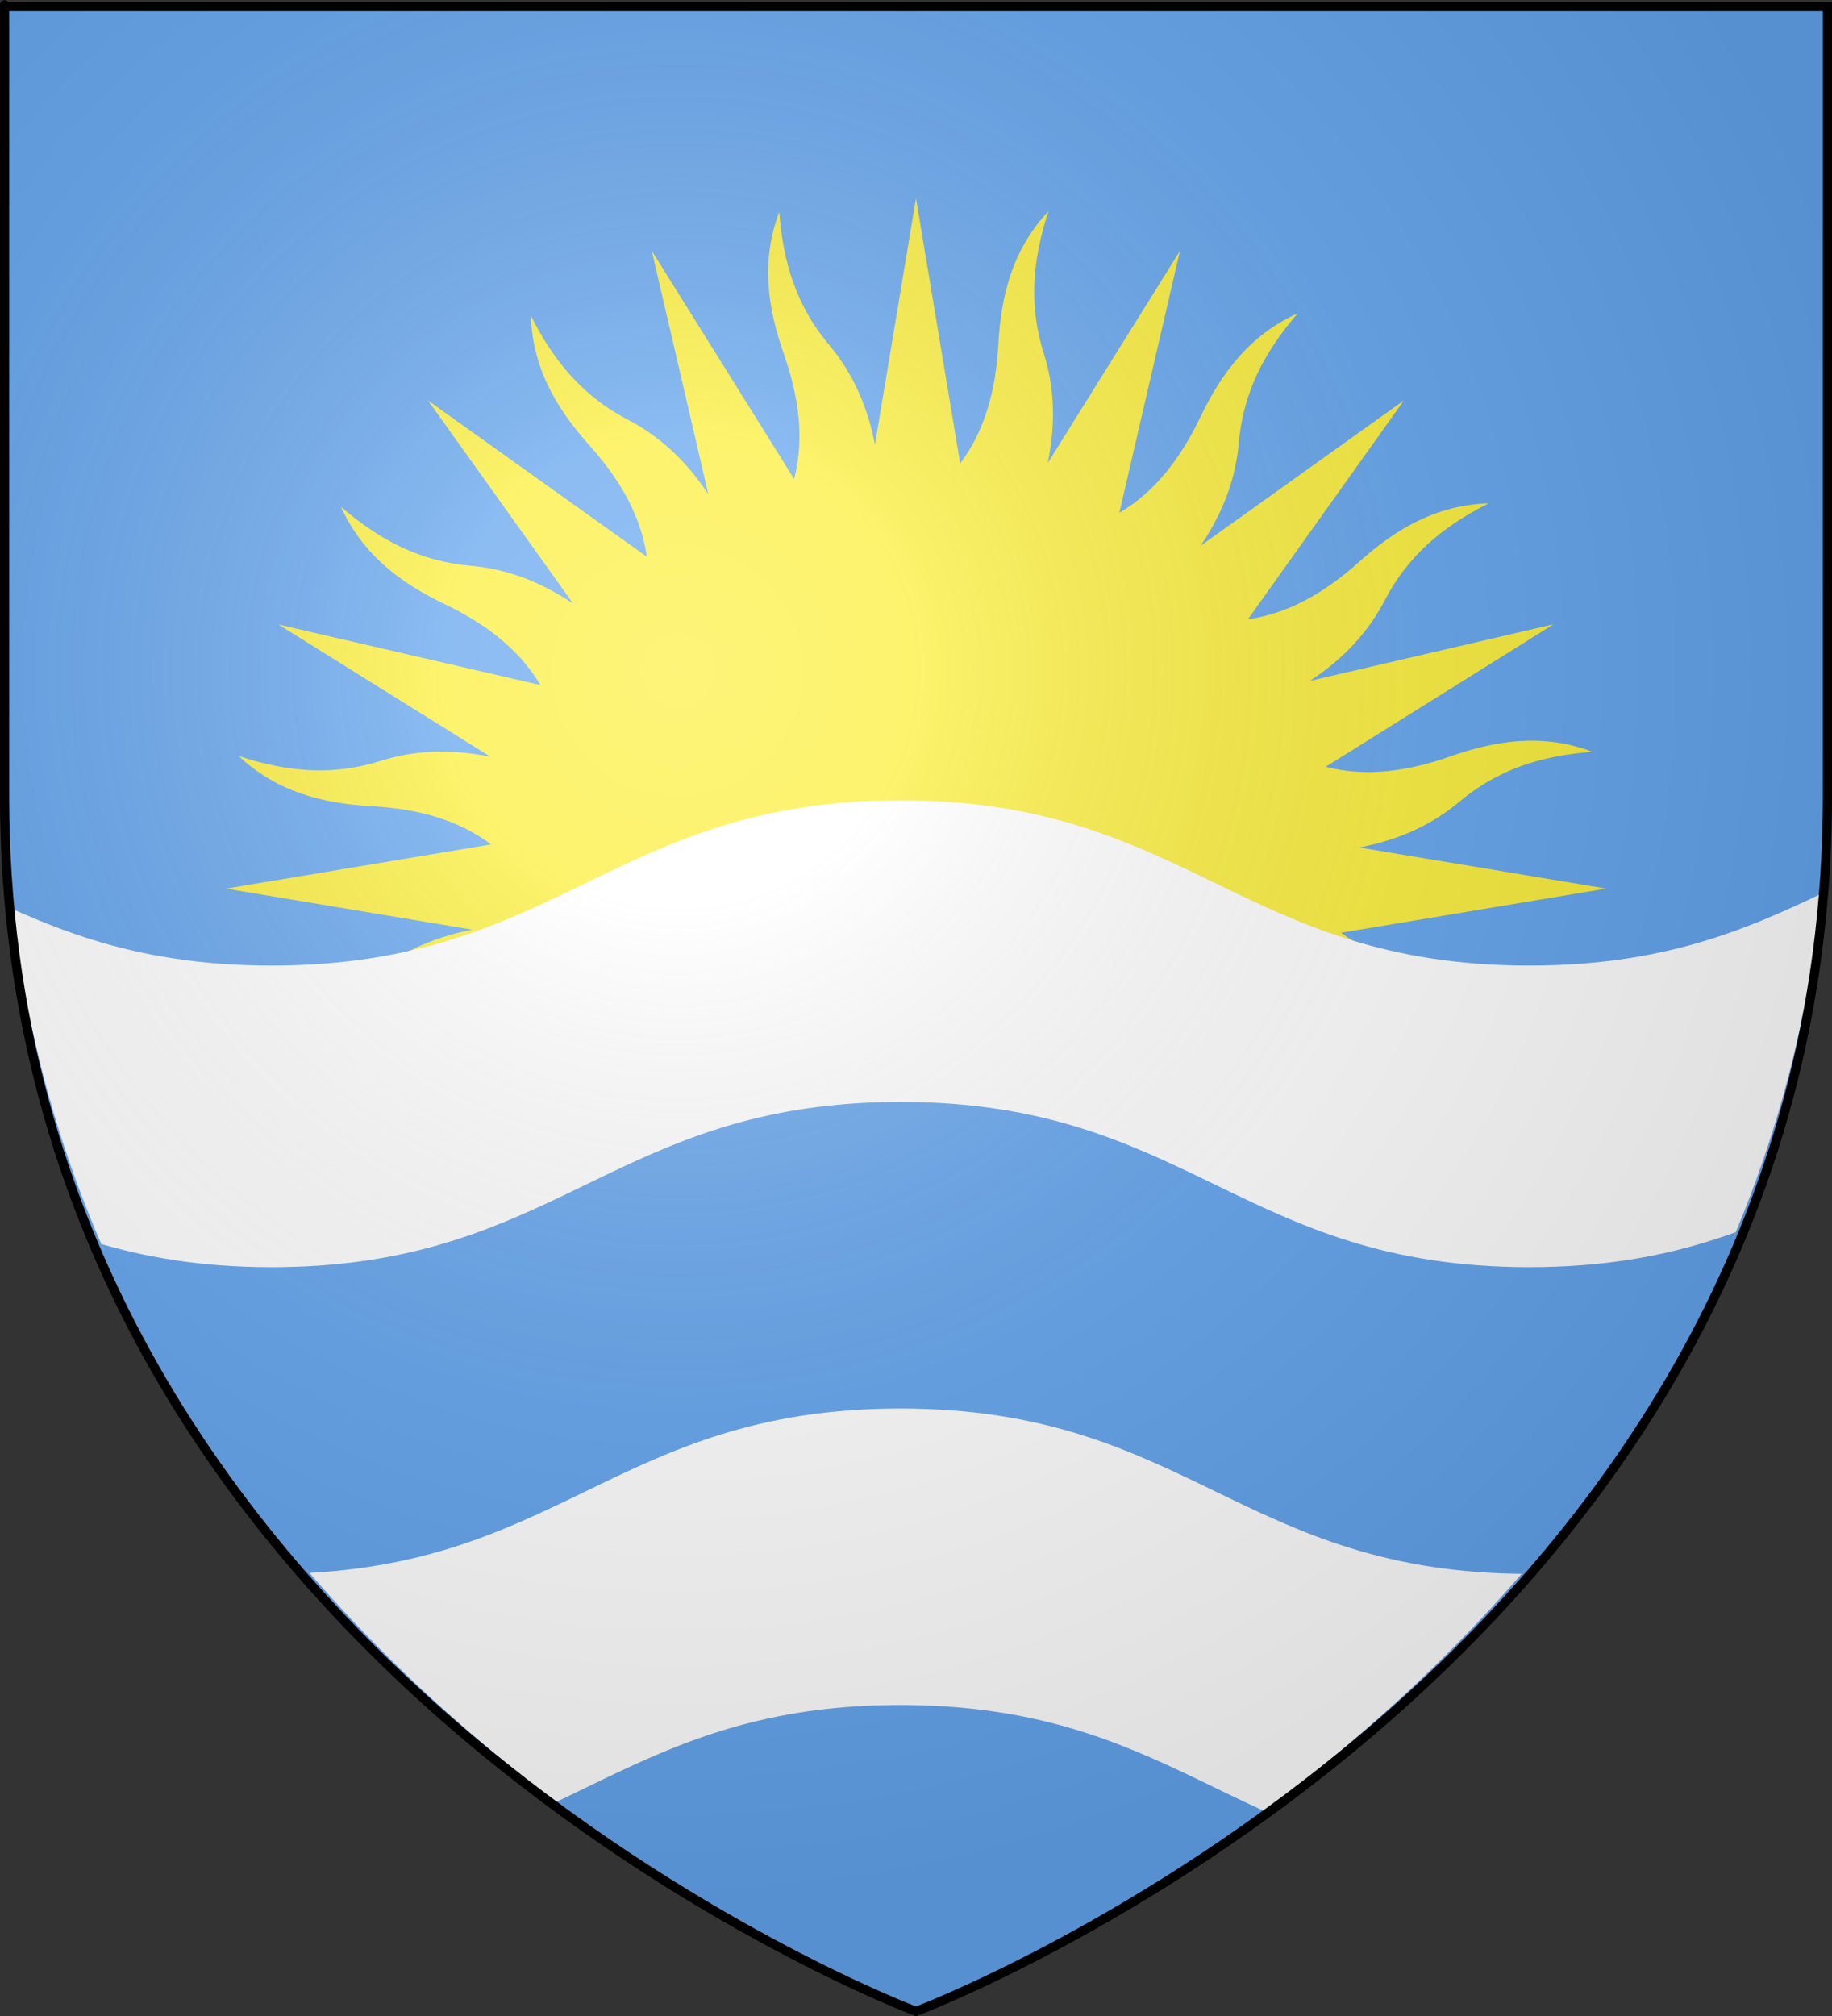 <?xml version="1.0" encoding="UTF-8" standalone="no"?>
<svg
   xmlns:dc="http://purl.org/dc/elements/1.1/"
   xmlns:cc="http://web.resource.org/cc/"
   xmlns:rdf="http://www.w3.org/1999/02/22-rdf-syntax-ns#"
   xmlns:svg="http://www.w3.org/2000/svg"
   xmlns="http://www.w3.org/2000/svg"
   xmlns:xlink="http://www.w3.org/1999/xlink"
   xmlns:sodipodi="http://sodipodi.sourceforge.net/DTD/sodipodi-0.dtd"
   xmlns:inkscape="http://www.inkscape.org/namespaces/inkscape"
   height="660"
   width="600"
   version="1.0"
   id="svg2"
   sodipodi:version="0.32"
   inkscape:version="0.45.1"
   sodipodi:docname="nadur.svg"
   sodipodi:docbase="/home/phsi/Desktop/Coat of Arms"
   inkscape:export-filename="/Users/olivier/Desktop/Blason Rouge/Blason_Vide_3D.png"
   inkscape:export-xdpi="144"
   inkscape:export-ydpi="144"
   inkscape:output_extension="org.inkscape.output.svg.inkscape">
  <rect width="100%" height="100%" fill="#333333" stroke="none"/>
  <sodipodi:namedview
     inkscape:window-height="949"
     inkscape:window-width="1280"
     inkscape:pageshadow="2"
     inkscape:pageopacity="0.0"
     guidetolerance="10.0"
     gridtolerance="10.0"
     objecttolerance="10.0"
     borderopacity="1.0"
     bordercolor="#666666"
     pagecolor="#ffffff"
     id="base"
     showgrid="false"
     height="660px"
     inkscape:zoom="1.0924242"
     inkscape:cx="300"
     inkscape:cy="330"
     inkscape:window-x="0"
     inkscape:window-y="25"
     inkscape:current-layer="layer3"
     showguides="true"
     inkscape:guide-bbox="true">
    <sodipodi:guide
       orientation="horizontal"
       position="369"
       id="guide2207" />
  </sodipodi:namedview>
  <desc
     id="desc4">Flag of Canton of Valais (Wallis)</desc>
  <defs
     id="defs6">
    <clipPath
       clipPathUnits="userSpaceOnUse"
       id="clipPath3321">
      <path
         id="path3323"
         style="fill:#f00000;fill-opacity:0;fill-rule:evenodd;stroke:none;stroke-width:1px;stroke-linecap:butt;stroke-linejoin:miter;stroke-opacity:1"
         d="M 107.024,3.589 C 107.024,3.589 149.149,30.808 149.149,99.985 C 149.149,169.161 149.149,162.642 149.149,162.642 L 64.9,162.642 L 64.9,99.985 C 64.9,30.808 107.024,3.589 107.024,3.589 z "
         sodipodi:nodetypes="cccccc" />
    </clipPath>
    <linearGradient
       id="linearGradient2893">
      <stop
         style="stop-color:white;stop-opacity:0.314;"
         offset="0"
         id="stop2895" />
      <stop
         id="stop2897"
         offset="0.19"
         style="stop-color:white;stop-opacity:0.251;" />
      <stop
         style="stop-color:#6b6b6b;stop-opacity:0.125;"
         offset="0.6"
         id="stop2901" />
      <stop
         style="stop-color:black;stop-opacity:0.125;"
         offset="1"
         id="stop2899" />
    </linearGradient>
    <linearGradient
       id="linearGradient2885">
      <stop
         id="stop2887"
         offset="0"
         style="stop-color:white;stop-opacity:1;" />
      <stop
         style="stop-color:white;stop-opacity:1;"
         offset="0.229"
         id="stop2891" />
      <stop
         id="stop2889"
         offset="1"
         style="stop-color:black;stop-opacity:1;" />
    </linearGradient>
    <linearGradient
       id="linearGradient2955">
      <stop
         id="stop2867"
         offset="0"
         style="stop-color:#fd0000;stop-opacity:1;" />
      <stop
         style="stop-color:#e77275;stop-opacity:0.659;"
         offset="0.5"
         id="stop2873" />
      <stop
         style="stop-color:black;stop-opacity:0.323;"
         offset="1"
         id="stop2959" />
    </linearGradient>
    <radialGradient
       inkscape:collect="always"
       xlink:href="#linearGradient2955"
       id="radialGradient2961"
       cx="225.524"
       cy="218.901"
       fx="225.524"
       fy="218.901"
       r="300"
       gradientTransform="matrix(-4.167939e-4,2.183,-1.884,-3.599562e-4,615.597,-289.121)"
       gradientUnits="userSpaceOnUse" />
    <polygon
       id="star"
       transform="scale(53,53)"
       points="0,-1 0.588,0.809 -0.951,-0.309 0.951,-0.309 -0.588,0.809 0,-1 " />
    <clipPath
       id="clip">
      <path
         d="M 0,-200 L 0,600 L 300,600 L 300,-200 L 0,-200 z "
         id="path10" />
    </clipPath>
    <radialGradient
       inkscape:collect="always"
       xlink:href="#linearGradient2955"
       id="radialGradient1911"
       gradientUnits="userSpaceOnUse"
       gradientTransform="matrix(-4.167939e-4,2.183,-1.884,-3.599562e-4,615.597,-289.121)"
       cx="225.524"
       cy="218.901"
       fx="225.524"
       fy="218.901"
       r="300" />
    <radialGradient
       inkscape:collect="always"
       xlink:href="#linearGradient2955"
       id="radialGradient2865"
       gradientUnits="userSpaceOnUse"
       gradientTransform="matrix(0,1.749,-1.593,-1.049767e-7,551.788,-191.29)"
       cx="225.524"
       cy="218.901"
       fx="225.524"
       fy="218.901"
       r="300" />
    <radialGradient
       inkscape:collect="always"
       xlink:href="#linearGradient2955"
       id="radialGradient2871"
       gradientUnits="userSpaceOnUse"
       gradientTransform="matrix(0,1.386,-1.323,-5.741131e-8,-158.082,-109.541)"
       cx="225.524"
       cy="218.901"
       fx="225.524"
       fy="218.901"
       r="300" />
    <radialGradient
       inkscape:collect="always"
       xlink:href="#linearGradient2893"
       id="radialGradient3163"
       gradientUnits="userSpaceOnUse"
       gradientTransform="matrix(1.353,0,0,1.349,-77.629,-85.747)"
       cx="221.445"
       cy="226.331"
       fx="221.445"
       fy="226.331"
       r="300" />
    <clipPath
       clipPathUnits="userSpaceOnUse"
       id="clipPath4454">
      <path
         d="M 171.613,67.935 C 171.613,103.606 142.696,132.524 107.024,132.524 C 71.353,132.524 42.435,103.606 42.435,67.935 C 42.435,32.263 71.353,3.346 107.024,3.346 C 142.696,3.346 171.613,32.263 171.613,67.935 z "
         style="opacity:0.632;fill:#f4a5a5;fill-opacity:1;fill-rule:nonzero;stroke:none;stroke-width:0.7;stroke-linecap:butt;stroke-miterlimit:4;stroke-dasharray:none;stroke-opacity:1"
         id="path4456" />
    </clipPath>
  </defs>
  <g
     inkscape:groupmode="layer"
     id="layer3"
     inkscape:label="Fond écu"
     style="display:inline">
    <path
       id="path2855"
       style="fill:#64a5ee;fill-opacity:1;fill-rule:evenodd;stroke:none;stroke-width:1px;stroke-linecap:butt;stroke-linejoin:miter;stroke-opacity:1"
       d="M 300,658.5 C 300,658.5 598.5,546.18 598.5,260.728 C 598.5,-24.723 598.5,2.176 598.5,2.176 L 1.5,2.176 L 1.5,260.728 C 1.5,546.18 300,658.5 300,658.5 z "
       sodipodi:nodetypes="cccccc" />
    <path
       style="opacity:1;color:#000000;fill:#fcef3c;fill-opacity:1;fill-rule:evenodd;stroke:none;stroke-width:2.204;stroke-linecap:butt;stroke-linejoin:miter;marker:none;marker-start:none;marker-mid:none;marker-end:none;stroke-miterlimit:4;stroke-dasharray:none;stroke-dashoffset:0;stroke-opacity:1;visibility:visible;display:inline;overflow:visible;enable-background:accumulate"
       d="M 255.208,69.379 C 249.129,85.498 251.396,100.756 256.749,116.003 C 261.525,129.603 263.569,143.35 260.081,156.809 L 213.472,82.127 L 231.982,161.818 C 224.405,150.338 215.53,142.561 205.726,137.461 C 191.244,129.929 181.685,118.847 173.865,103.393 C 174.417,120.613 182.312,133.833 193.092,145.871 C 202.7,156.599 209.896,168.505 211.833,182.259 L 140.182,131.118 L 187.73,197.638 C 176.35,189.945 165.184,186.179 154.182,185.22 C 137.92,183.803 124.818,177.216 111.68,165.931 C 118.779,181.629 131.152,190.831 145.718,197.827 C 158.698,204.06 169.93,212.319 176.983,224.28 L 91.215,204.463 L 160.68,247.774 C 147.17,244.987 135.395,245.722 124.831,249.057 C 109.265,253.97 94.63,252.909 78.173,247.511 C 90.739,259.297 105.715,263.067 121.85,263.956 C 136.227,264.748 149.735,268.101 160.827,276.454 L 74,290.922 L 154.68,304.356 C 141.182,306.962 130.586,312.187 122.127,319.29 C 109.626,329.786 95.732,334.397 78.462,335.708 C 94.582,341.788 109.839,339.52 125.086,334.167 C 138.687,329.392 152.434,327.348 165.892,330.835 L 91.21,377.445 L 170.855,358.944 C 159.395,366.519 151.639,375.396 146.545,385.191 C 139.013,399.672 127.931,409.232 112.477,417.052 C 129.696,416.5 142.917,408.605 154.954,397.824 C 165.682,388.217 177.589,381.021 191.342,379.083 L 140.201,450.734 L 206.721,403.187 C 199.028,414.567 195.262,425.733 194.303,436.734 C 192.886,452.996 186.3,466.098 175.015,479.237 C 190.712,472.137 199.914,459.765 206.91,445.198 C 213.144,432.218 221.402,420.986 233.364,413.934 L 213.546,499.702 L 256.858,430.237 C 254.07,443.746 254.806,455.522 258.14,466.086 C 263.054,481.652 261.993,496.286 256.595,512.743 C 268.38,500.177 272.15,485.202 273.039,469.067 C 273.83,454.712 277.176,441.228 285.5,430.146 L 300.005,516.917 L 313.477,436.181 C 316.069,449.703 321.262,460.321 328.373,468.79 C 338.87,481.291 343.481,495.184 344.792,512.455 C 350.871,496.335 348.604,481.077 343.251,465.831 C 338.478,452.237 336.392,438.486 339.872,425.034 L 386.528,499.706 L 368.065,420.006 C 375.634,431.488 384.47,439.272 394.274,444.372 C 408.756,451.904 418.315,462.986 426.135,478.44 C 425.583,461.221 417.688,448 406.908,435.962 C 397.289,425.222 390.085,413.301 388.157,399.528 L 459.818,450.715 L 412.261,384.149 C 423.647,391.863 434.808,395.654 445.818,396.613 C 462.08,398.03 475.182,404.617 488.32,415.902 C 481.221,400.204 468.848,391.003 454.282,384.007 C 441.288,377.766 430.059,369.489 423.008,357.507 L 508.785,377.37 L 439.524,334.115 C 452.936,336.851 464.666,336.092 475.169,332.776 C 490.735,327.863 505.37,328.924 521.827,334.322 C 509.261,322.537 494.285,318.766 478.15,317.877 C 463.784,317.085 450.307,313.709 439.22,305.37 L 526,290.911 L 445.171,277.458 C 458.738,274.872 469.385,269.671 477.873,262.543 C 490.374,252.047 504.268,247.436 521.538,246.125 C 505.418,240.046 490.161,242.313 474.914,247.666 C 461.334,252.434 447.602,254.5 434.164,251.035 L 508.79,204.389 L 429.005,222.917 C 440.535,215.335 448.343,206.472 453.455,196.642 C 460.987,182.161 472.069,172.601 487.523,164.781 C 470.304,165.334 457.083,173.228 445.046,184.009 C 434.33,193.605 422.438,200.794 408.704,202.741 L 459.799,131.099 L 393.232,178.656 C 400.946,167.269 404.737,156.109 405.697,145.099 C 407.114,128.837 413.7,115.735 424.985,102.596 C 409.288,109.696 400.086,122.068 393.09,136.635 C 386.85,149.629 378.572,160.857 366.59,167.909 L 386.454,82.131 L 343.142,151.597 C 345.929,138.099 345.192,126.304 341.86,115.748 C 336.946,100.182 338.007,85.547 343.405,69.09 C 331.62,81.656 327.85,96.632 326.961,112.766 C 326.168,127.144 322.816,140.651 314.462,151.743 L 299.995,64.917 L 286.56,145.597 C 283.954,132.099 278.73,121.502 271.627,113.043 C 261.13,100.542 256.519,86.649 255.208,69.379 z "
       id="path2544" />
    <g
       style="display:inline"
       id="Bezant_fountain"
       clip-path="url(#clipPath3321)"
       transform="matrix(7.086,0,0,-4.225,-458.387,673.663)"
       mask="none">
      <path
         d="M 36.455,-32 C 25.715,-32 23.715,-19.386 12.976,-19.386 C 8.523,-19.386 2.989,-23.075 0,-24.721 L 0,0.678 C 2.989,2.324 8.523,4 12.976,4 C 23.715,4 25.715,-8.601 36.455,-8.601 C 47.194,-8.601 49.194,4 59.933,4 C 70.673,4 72.673,-8.601 83.412,-8.601 C 94.151,-8.601 96.152,4 106.891,4 C 117.63,4 119.63,-8.601 130.37,-8.601 C 141.109,-8.601 143.109,4 153.848,4 C 164.588,4 166.588,-8.601 177.327,-8.601 C 188.066,-8.601 190.066,4 200.806,4 C 206.511,4 211.185,0.827 214.048,-1.753 L 214.048,-25.151 C 211.185,-22.571 206.511,-19.386 200.806,-19.386 C 190.066,-19.386 188.066,-32 177.327,-32 C 166.588,-32 164.588,-19.386 153.848,-19.386 C 143.109,-19.386 141.109,-32 130.37,-32 C 119.63,-32 117.63,-19.386 106.891,-19.386 C 96.152,-19.386 94.151,-32 83.412,-32 C 72.673,-32 70.673,-19.386 59.933,-19.386 C 49.194,-19.386 47.194,-32 36.455,-32 z "
         style="fill:#ffffff;fill-opacity:1;fill-rule:evenodd;stroke:none;stroke-width:1.051px;stroke-linecap:butt;stroke-linejoin:miter;stroke-opacity:1"
         id="use1991" />
      <path
         style="fill:#ffffff;fill-opacity:1;fill-rule:evenodd;stroke:none;stroke-width:1.051px;stroke-linecap:butt;stroke-linejoin:miter;stroke-opacity:1"
         d="M -117.094 261.594 C -132.733 261.594 -146.257 263.115 -158.375 265.594 L -158.375 365.844 C -146.257 363.362 -132.733 361.844 -117.094 361.844 C -22.807 361.844 -5.256 415.938 89.031 415.938 C 183.318 415.938 200.869 361.844 295.156 361.844 C 389.443 361.844 407.025 415.938 501.312 415.938 C 595.599 415.938 613.151 361.844 707.438 361.844 C 708.416 361.844 709.382 361.863 710.344 361.875 L 710.344 261.625 C 709.382 261.613 708.416 261.594 707.438 261.594 C 613.151 261.594 595.599 315.625 501.312 315.625 C 407.025 315.625 389.443 261.594 295.156 261.594 C 200.869 261.594 183.318 315.625 89.031 315.625 C -5.256 315.625 -22.807 261.594 -117.094 261.594 z "
         transform="matrix(0.141,0,0,-0.237,64.688,159.429)"
         id="use1987" />
      <path
         style="fill:#ffffff;fill-opacity:1;fill-rule:evenodd;stroke:none;stroke-width:1.051px;stroke-linecap:butt;stroke-linejoin:miter;stroke-opacity:1"
         d="M -117.094 458.781 C -132.733 458.781 -146.257 460.302 -158.375 462.781 L -158.375 563.031 C -146.257 560.55 -132.733 559.031 -117.094 559.031 C -22.807 559.031 -5.256 613.094 89.031 613.094 C 183.318 613.094 200.869 559.031 295.156 559.031 C 389.443 559.031 407.025 613.094 501.312 613.094 C 595.599 613.094 613.151 559.031 707.438 559.031 C 708.416 559.031 709.381 559.051 710.344 559.062 L 710.344 458.812 C 709.381 458.801 708.416 458.781 707.438 458.781 C 613.151 458.781 595.599 512.812 501.312 512.812 C 407.025 512.812 389.443 458.781 295.156 458.781 C 200.869 458.781 183.318 512.812 89.031 512.812 C -5.256 512.812 -22.807 458.781 -117.094 458.781 z "
         transform="matrix(0.141,0,0,-0.237,64.688,159.429)"
         id="use1989" />
      <path
         style="fill:#64a5ee;fill-opacity:1;fill-rule:evenodd;stroke:none;stroke-width:1.051px;stroke-linecap:butt;stroke-linejoin:miter;stroke-opacity:1"
         d="M -117.094 360.188 C -132.733 360.187 -146.257 361.708 -158.375 364.188 L -158.375 464.438 C -146.257 461.956 -132.733 460.438 -117.094 460.438 C -22.807 460.438 -5.256 514.5 89.031 514.5 C 183.318 514.5 200.869 460.438 295.156 460.438 C 389.443 460.438 407.025 514.5 501.312 514.5 C 595.599 514.5 613.151 460.438 707.438 460.438 C 708.416 460.438 709.381 460.457 710.344 460.469 L 710.344 360.219 C 709.382 360.207 708.416 360.188 707.438 360.188 C 613.151 360.187 595.599 414.219 501.312 414.219 C 407.025 414.219 389.443 360.187 295.156 360.188 C 286.685 360.188 278.844 360.644 271.5 361.438 C 197.106 369.478 174.847 414.219 89.031 414.219 C -5.256 414.219 -22.807 360.187 -117.094 360.188 z "
         transform="matrix(0.141,0,0,-0.237,64.688,159.429)"
         id="use1997" />
      <path
         style="fill:#64a5ee;fill-opacity:1;fill-rule:evenodd;stroke:none;stroke-width:1.051px;stroke-linecap:butt;stroke-linejoin:miter;stroke-opacity:1"
         d="M -117.094 557.375 C -132.733 557.375 -146.257 558.896 -158.375 561.375 L -158.375 661.594 C -146.258 659.113 -132.731 657.625 -117.094 657.625 C -87.756 657.625 -65.854 662.851 -46.75 670.062 L 224.812 670.062 C 243.916 662.851 265.818 657.625 295.156 657.625 C 324.494 657.625 346.427 662.851 365.531 670.062 L 637.094 670.062 C 656.198 662.851 678.1 657.625 707.438 657.625 C 708.416 657.625 709.381 657.645 710.344 657.656 L 710.344 557.406 C 709.381 557.395 708.416 557.375 707.438 557.375 C 613.151 557.375 595.599 611.406 501.312 611.406 C 407.025 611.406 389.443 557.375 295.156 557.375 C 286.685 557.375 278.844 557.8 271.5 558.594 C 197.106 566.634 174.847 611.406 89.031 611.406 C -5.256 611.406 -22.807 557.375 -117.094 557.375 z "
         transform="matrix(0.141,0,0,-0.237,64.688,159.429)"
         id="use1999" />
    </g>
  </g>
  <g
     inkscape:groupmode="layer"
     id="layer4"
     inkscape:label="Meubles"
     sodipodi:insensitive="true" />
  <g
     inkscape:groupmode="layer"
     id="layer2"
     inkscape:label="Reflet final"
     sodipodi:insensitive="true"
     style="display:inline">
    <path
       sodipodi:nodetypes="cccccc"
       d="M 300,658.5 C 300,658.5 598.5,546.18 598.5,260.728 C 598.5,-24.723 598.5,2.176 598.5,2.176 L 1.5,2.176 L 1.5,260.728 C 1.5,546.18 300,658.5 300,658.5 z "
       style="opacity:1;fill:url(#radialGradient3163);fill-opacity:1;fill-rule:evenodd;stroke:none;stroke-width:1px;stroke-linecap:butt;stroke-linejoin:miter;stroke-opacity:1"
       id="path2875"
       inkscape:export-xdpi="144"
       inkscape:export-ydpi="144" />
  </g>
  <g
     inkscape:groupmode="layer"
     id="layer1"
     inkscape:label="Contour final"
     sodipodi:insensitive="true">
    <path
       sodipodi:nodetypes="cccccc"
       d="M 300,658.5 C 300,658.5 1.5,546.18 1.5,260.728 C 1.5,-24.723 1.5,2.176 1.5,2.176 L 598.5,2.176 L 598.5,260.728 C 598.5,546.18 300,658.5 300,658.5 z "
       style="opacity:1;fill:none;fill-opacity:1;fill-rule:evenodd;stroke:#000000;stroke-width:3;stroke-linecap:butt;stroke-linejoin:miter;stroke-miterlimit:4;stroke-dasharray:none;stroke-opacity:1"
       id="path1411"
       inkscape:export-xdpi="144"
       inkscape:export-ydpi="144" />
  </g>
</svg>
